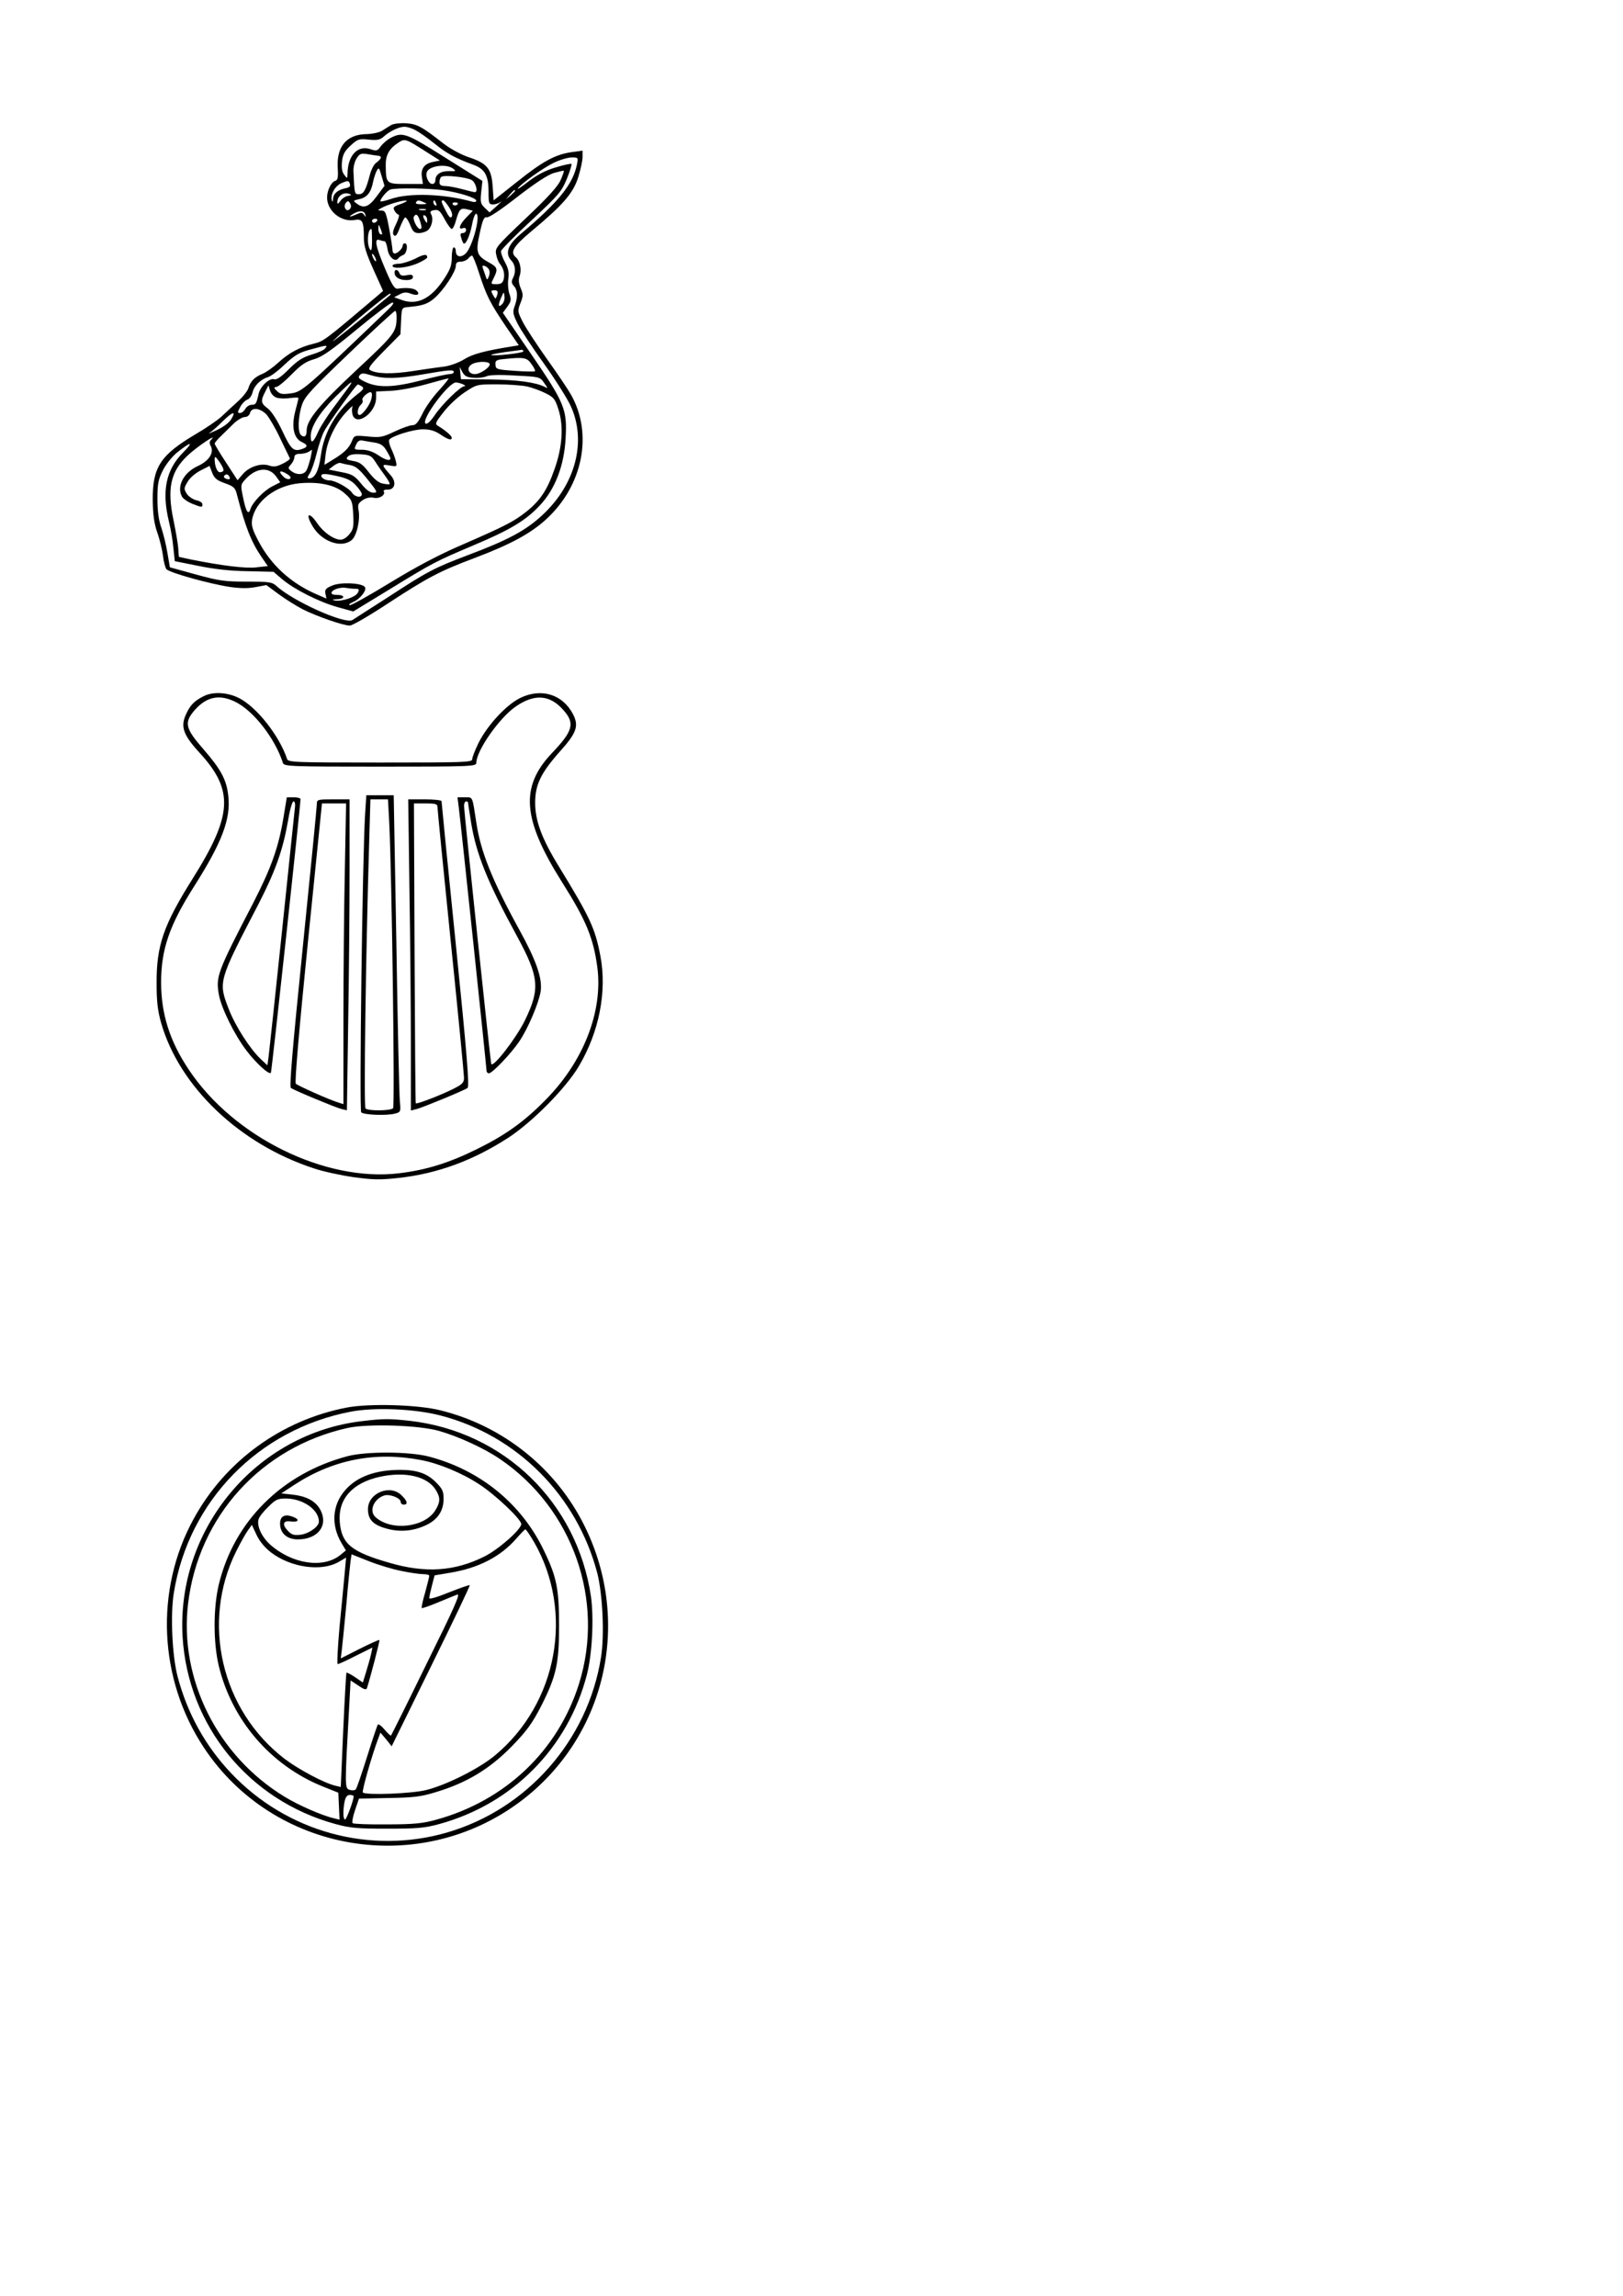 <?xml version="1.0" encoding="UTF-8" standalone="yes"?>
<svg version="1.0" xmlns="http://www.w3.org/2000/svg" width="210mm" height="297mm" viewBox="0 0 794 1123" preserveAspectRatio="xMidYMid meet">
  <g transform="translate(0,1123) scale(0.1,-0.1)" fill="#000000" stroke="none">
    <path d="M1915 10619 c-11 -6 -31 -19 -45 -28 -14 -9 -47 -16 -76 -17 -97 -1
-147 -59 -142 -161 3 -52 1 -64 -13 -68 -19 -6 -39 -47 -39 -81 0 -66 69 -122
135 -110 38 7 45 -6 45 -89 0 -38 11 -74 47 -154 l47 -104 -30 -26 c-255 -216
-260 -220 -309 -232 -70 -17 -120 -44 -174 -93 -25 -23 -60 -48 -78 -55 -37
-15 -58 -36 -68 -70 -4 -13 -27 -43 -52 -65 -25 -23 -61 -56 -81 -75 -20 -18
-77 -57 -127 -86 -170 -101 -209 -160 -208 -320 1 -74 7 -115 22 -159 12 -33
24 -84 28 -113 3 -29 11 -59 17 -67 13 -17 211 -72 310 -87 48 -7 89 -8 125
-1 l54 10 61 -45 c34 -25 87 -58 118 -74 68 -34 197 -79 229 -79 13 0 97 49
188 109 193 126 249 156 424 222 175 66 274 120 349 189 180 165 230 418 121
610 -14 25 -67 104 -118 175 -51 72 -104 153 -118 181 -25 50 -26 53 -11 91
14 35 14 44 1 74 -10 24 -11 42 -5 59 11 29 2 74 -18 91 -30 25 -14 53 77 129
154 128 204 186 228 264 12 38 21 82 21 98 l0 31 -52 -7 c-80 -11 -142 -44
-268 -145 l-115 -91 -5 69 c-6 87 -27 112 -117 142 -36 12 -88 40 -121 65
-110 86 -131 97 -185 101 -29 2 -61 -2 -72 -8z m118 -26 c17 -9 59 -38 92 -65
61 -49 101 -71 188 -103 59 -21 77 -52 77 -135 0 -55 2 -60 22 -60 12 0 29 6
38 13 9 6 0 -2 -19 -20 l-36 -32 -23 22 c-21 20 -23 28 -18 77 l6 55 -182 114
c-192 121 -208 127 -268 96 -15 -8 -36 -26 -47 -40 -16 -23 -21 -25 -50 -15
-63 22 -112 -30 -113 -120 -1 -25 -1 -25 -16 -5 -11 14 -14 34 -11 65 4 35 13
51 42 78 35 32 41 34 89 29 40 -4 55 -1 71 13 29 27 77 50 103 50 13 0 37 -7
55 -17z m45 -101 l74 -47 -33 -7 c-43 -8 -62 -34 -55 -75 l5 -33 -84 0 c-95 0
-97 2 -98 90 -1 51 16 82 60 111 33 22 35 22 131 -39z m-226 -24 c19 -3 13
-16 -14 -36 -9 -7 -22 -32 -28 -55 -20 -76 -31 -97 -54 -97 -22 0 -22 0 -27
112 -1 21 6 49 16 64 15 23 21 25 53 20 21 -4 45 -7 54 -8z m971 -40 c-19 -98
-89 -185 -274 -341 -65 -54 -80 -96 -48 -131 21 -22 24 -57 8 -87 -8 -16 -7
-25 5 -38 19 -21 20 -53 4 -98 -11 -29 -9 -39 14 -86 14 -28 72 -117 130 -197
57 -80 116 -174 131 -208 77 -171 23 -380 -138 -530 -81 -76 -168 -123 -365
-197 -166 -63 -197 -79 -390 -205 -91 -58 -170 -109 -176 -113 -37 -22 -292
93 -372 167 -21 19 -35 21 -145 21 -109 0 -136 4 -249 35 l-127 35 -12 70 c-6
38 -20 94 -30 124 -13 37 -19 82 -19 141 0 73 4 94 26 138 14 29 45 67 67 86
71 57 88 59 33 3 -84 -84 -106 -188 -70 -337 9 -36 19 -94 22 -130 l7 -65 115
-23 c78 -16 156 -25 241 -26 l127 -3 42 -36 c59 -50 182 -112 272 -137 l76
-21 179 109 c210 129 226 137 408 214 181 76 259 123 327 197 74 79 118 194
125 327 8 141 -4 172 -168 411 l-139 203 22 30 c19 27 20 34 10 63 -6 17 -9
51 -5 74 4 31 0 50 -17 81 -12 21 -20 46 -19 54 2 8 69 76 149 150 134 125
148 142 173 203 15 37 25 70 23 73 -3 3 -38 -5 -78 -17 -50 -15 -90 -36 -132
-68 -33 -26 -57 -42 -53 -35 15 23 127 103 179 127 29 14 68 25 85 25 31 0 32
-1 26 -32z m-608 -22 c18 -13 17 -14 -17 -13 -41 1 -68 -16 -68 -44 0 -11 -7
-19 -15 -19 -18 0 -35 38 -27 58 11 31 94 42 127 18z m-372 -136 c-39 -53 -64
-62 -99 -35 -18 13 -17 14 14 21 37 8 57 32 67 84 4 19 12 44 18 55 10 18 12
15 24 -27 l14 -47 -38 -51z m899 78 c-13 -30 -63 -85 -170 -186 -144 -137
-151 -145 -145 -175 3 -18 11 -39 18 -47 19 -24 25 -50 19 -76 -5 -18 -13 -24
-35 -24 -29 0 -29 0 -14 30 22 43 19 53 -21 75 -63 34 -68 51 -47 145 14 65
21 80 34 77 10 -3 71 38 150 100 88 68 149 108 179 117 25 7 47 12 48 11 2 -2
-5 -23 -16 -47z m-434 1 c20 -13 32 -59 15 -59 -5 0 -33 7 -63 15 -30 8 -67
15 -82 15 -20 0 -28 5 -28 18 0 10 3 22 8 26 11 12 125 0 150 -15z m-619 -40
c-38 -8 -59 -27 -60 -53 -1 -14 -3 -16 -6 -5 -7 29 16 70 49 84 29 12 34 12
39 -3 5 -13 -1 -19 -22 -23z m476 -9 c84 -12 165 -38 165 -52 0 -6 -10 -8 -22
-4 -138 38 -308 44 -398 12 -24 -8 -46 -13 -48 -11 -7 6 32 54 48 58 29 9 186
6 255 -3z m355 -3 c0 -2 -10 -12 -22 -23 l-23 -19 19 23 c18 21 26 27 26 19z
m-817 -25 c-13 -2 -30 -13 -38 -25 -10 -14 -15 -17 -15 -7 0 32 31 53 60 41
11 -4 9 -7 -7 -9z m8 -65 c-17 -17 -34 12 -19 31 10 11 13 10 21 -3 6 -11 5
-21 -2 -28z m252 26 c-38 -13 -42 -17 -33 -34 6 -10 15 -19 20 -19 5 0 0 -20
-12 -45 -16 -32 -19 -48 -11 -56 8 -8 16 2 28 35 10 26 22 49 26 52 5 3 16
-13 25 -35 13 -34 21 -41 43 -41 15 0 34 6 43 13 20 16 29 56 18 77 -8 14 -5
19 14 22 21 4 29 -3 51 -44 14 -26 30 -48 35 -48 5 0 15 19 21 43 16 55 22 61
55 53 l27 -7 -32 -33 c-33 -34 -42 -62 -16 -52 9 3 15 0 15 -9 0 -8 -7 -15
-16 -15 -11 0 -14 -6 -8 -22 3 -13 9 -25 11 -28 10 -11 31 34 42 90 7 37 16
58 22 54 20 -12 -19 -157 -51 -192 -23 -24 -50 -20 -50 9 0 10 -4 19 -10 19
-5 0 -10 -22 -10 -49 0 -40 -7 -59 -40 -109 -62 -93 -129 -126 -203 -100 l-39
14 27 14 c20 11 33 12 56 3 32 -12 47 -2 25 17 -14 11 -49 14 -90 8 -16 -2
-27 15 -62 97 -46 108 -55 151 -28 141 9 -3 20 -6 25 -6 5 0 12 -18 15 -40 6
-39 38 -65 53 -43 3 5 14 12 24 16 18 7 25 57 7 57 -5 0 -10 -5 -10 -11 0 -14
-25 -39 -39 -39 -6 0 -11 7 -11 16 0 9 -7 56 -16 105 -15 79 -19 89 -38 89
-20 1 -21 1 -1 12 27 16 96 37 120 37 11 -1 1 -7 -22 -16z m112 7 c17 -7 14
-9 -13 -9 -20 -1 -31 3 -27 9 7 12 13 12 40 0z m59 -6 c3 -8 2 -12 -4 -9 -6 3
-10 10 -10 16 0 14 7 11 14 -7z m63 -18 c13 -20 18 -38 13 -46 -6 -9 -14 -1
-29 28 -23 45 -25 52 -13 52 4 0 17 -15 29 -34z m43 20 c0 -11 -19 -15 -25 -6
-3 5 1 10 9 10 9 0 16 -2 16 -4z m-157 -33 c-7 -2 -21 -2 -30 0 -10 3 -4 5 12
5 17 0 24 -2 18 -5z m-296 -23 c4 -13 3 -13 -6 -1 -8 12 -14 13 -36 3 -36 -16
-45 -14 -15 3 30 17 52 15 57 -5z m269 -35 c8 -27 8 -35 -1 -35 -14 0 -38 48
-30 61 11 17 20 9 31 -26z m34 7 c0 -15 -2 -15 -10 -2 -13 20 -13 33 0 25 6
-3 10 -14 10 -23z m-245 -2 c-3 -5 -10 -10 -16 -10 -5 0 -9 5 -9 10 0 6 7 10
16 10 8 0 12 -4 9 -10z m24 -63 c1 -5 -3 -5 -9 -2 -5 3 -10 16 -9 28 0 21 1
21 9 2 5 -11 9 -24 9 -28z m-49 -34 c0 -41 -3 -54 -10 -43 -17 26 -12 100 7
100 2 0 3 -26 3 -57z m20 -98 c0 -5 -5 -3 -10 5 -5 8 -10 20 -10 25 0 6 5 3
10 -5 5 -8 10 -19 10 -25z m504 -62 c36 -111 54 -146 131 -260 l63 -92 -36 -6
c-131 -21 -191 -37 -232 -63 -26 -16 -68 -31 -96 -35 -27 -3 -96 -13 -154 -22
-102 -16 -180 -14 -210 5 -12 7 3 27 67 92 l82 83 3 65 c3 64 3 65 33 68 72 6
98 15 132 45 44 39 103 128 103 157 0 14 6 20 24 20 13 0 29 7 36 15 7 8 15
15 19 15 4 0 20 -39 35 -87z m45 23 c7 -8 8 -22 3 -37 -9 -22 -9 -22 -20 11
-7 18 -12 35 -12 36 0 9 19 3 29 -10z m44 -126 c-3 -11 -7 -20 -9 -20 -2 0 -8
9 -14 20 -9 17 -8 20 9 20 14 0 18 -5 14 -20z m-524 -3 c-2 -2 -71 -59 -154
-127 -82 -67 -139 -111 -125 -97 44 45 274 236 279 231 2 -2 2 -6 0 -7z m547
-45 c-19 -20 -21 -4 -3 35 12 27 12 27 15 4 2 -13 -3 -31 -12 -39z m-556 -25
c-409 -392 -423 -404 -476 -411 -42 -6 -54 -4 -69 11 -17 17 -17 18 -1 21 9 2
43 30 74 62 44 45 69 62 109 73 40 12 84 43 209 146 87 72 165 131 174 131 9
0 2 -12 -20 -33z m40 -36 c0 -75 -7 -85 -197 -262 -181 -169 -243 -244 -243
-295 0 -28 -10 -36 -27 -23 -18 15 -15 93 5 151 14 40 50 78 232 252 118 113
218 205 223 205 4 1 7 -12 7 -28z m-350 -156 c-6 -8 -37 -21 -67 -30 -43 -13
-68 -29 -110 -71 -38 -38 -60 -53 -72 -49 -23 7 -68 -35 -76 -72 -11 -49 -14
-53 -34 -53 -11 0 -25 -9 -31 -20 -6 -11 -17 -20 -26 -20 -13 0 -13 3 1 29 8
16 24 32 34 36 11 3 22 19 26 34 7 33 39 65 75 76 14 4 48 29 75 55 60 56 77
66 147 84 68 19 73 19 58 1z m970 -14 c0 -8 -150 -25 -157 -17 -2 2 29 8 69
14 40 5 76 10 81 11 4 0 7 -3 7 -8z m40 -62 c12 -16 20 -32 17 -35 -2 -2 -47
-2 -98 2 -89 6 -94 8 -95 30 -2 19 4 24 35 27 104 11 119 9 141 -24z m-205 2
c8 -14 -44 -51 -72 -51 -31 0 -42 29 -18 46 21 16 81 19 90 5z m-78 -69 c23
-2 51 2 62 7 13 7 63 9 141 4 119 -6 121 -6 142 -36 19 -27 20 -29 2 -19 -44
22 -133 34 -267 36 l-142 1 -3 30 -3 30 13 -25 c11 -20 23 -26 55 -28z m-97
28 c0 -5 -9 -10 -21 -10 -11 0 -72 -13 -136 -30 -135 -35 -210 -38 -272 -10
-35 16 -41 23 -32 34 10 12 18 12 58 0 61 -18 125 -17 253 5 127 22 150 24
150 11z m-73 -90 c-30 -32 -67 -84 -81 -115 -21 -42 -32 -55 -49 -55 -12 0
-51 -14 -87 -31 -59 -28 -71 -30 -131 -24 -66 6 -66 6 -78 -24 -14 -34 -40
-58 -95 -91 l-39 -24 6 52 c8 67 48 149 98 203 22 24 37 38 34 31 -4 -7 -4
-24 -1 -38 16 -64 116 5 116 81 l0 30 68 3 c37 1 114 15 172 31 58 16 109 30
114 30 4 1 -17 -26 -47 -59z m-433 28 c-5 -7 -36 -50 -70 -95 -34 -44 -73
-104 -86 -132 -25 -57 -38 -65 -38 -25 0 47 43 115 119 191 72 71 90 86 75 61z
m551 2 c11 -5 14 -9 7 -9 -20 -1 -111 -90 -146 -143 -20 -29 -36 -44 -44 -40
-25 16 113 203 149 201 8 0 23 -4 34 -9z m-495 -10 c12 -8 9 -15 -20 -37 -103
-80 -165 -183 -181 -304 -10 -73 -29 -109 -56 -109 -11 0 -10 5 2 24 9 13 24
57 34 98 10 40 26 89 37 109 21 40 156 228 164 228 3 1 12 -4 20 -9z m807 0
c26 -6 68 -21 93 -34 40 -20 46 -28 63 -82 25 -81 18 -183 -21 -291 -35 -100
-69 -151 -136 -205 -63 -50 -107 -72 -316 -163 -112 -48 -223 -107 -348 -183
-101 -62 -191 -112 -200 -112 -9 1 -3 7 15 15 36 15 71 61 57 75 -19 19 -118
23 -158 6 -32 -13 -38 -20 -34 -40 l5 -24 -53 23 c-123 54 -219 143 -278 255
-31 58 -37 79 -33 107 15 91 115 168 232 179 98 9 178 -9 223 -51 34 -30 36
-38 40 -101 3 -59 1 -73 -18 -96 -12 -16 -31 -28 -43 -28 -33 0 -84 35 -114
79 -43 63 -62 49 -22 -16 45 -73 139 -106 189 -65 25 20 43 99 34 147 -5 27
-1 34 21 49 17 11 36 15 54 11 28 -6 59 15 48 32 -3 5 7 9 21 8 34 0 42 37 15
68 -48 55 -48 57 -7 50 37 -6 37 -6 30 23 -4 16 -14 43 -23 61 -8 18 -12 36
-9 42 12 18 117 51 165 51 35 0 58 -7 85 -25 39 -26 56 -31 56 -16 0 9 -31 36
-66 57 -17 10 -16 15 25 67 24 32 70 75 103 97 60 40 61 40 159 40 54 0 120
-5 146 -10z m-1221 -56 c14 -4 43 -4 65 -1 21 3 39 3 39 0 0 -3 -7 -33 -16
-66 -19 -75 -7 -131 32 -149 28 -13 31 -23 8 -32 -47 -18 -59 -8 -102 84 -27
57 -54 98 -72 112 -34 25 -36 37 -13 81 l16 32 9 -28 c6 -16 19 -29 34 -33z
m460 -8 c-7 -27 -43 -76 -57 -76 -15 0 -10 36 6 50 8 7 12 17 8 23 -3 5 5 18
18 28 26 20 34 11 25 -25z m-513 -73 c14 -16 45 -68 68 -118 24 -49 45 -93 47
-97 2 -4 -14 -16 -35 -26 -30 -15 -44 -17 -67 -9 -40 13 -98 -6 -129 -43 l-25
-29 -56 86 c-31 47 -56 89 -56 93 0 4 13 20 30 36 16 16 45 44 63 62 18 17 43
32 54 32 12 0 23 8 26 20 8 29 48 25 80 -7z m-171 -22 c-10 -18 -38 -39 -72
-55 -30 -14 -46 -20 -35 -13 11 6 39 31 63 55 50 49 68 54 44 13z m-100 -103
c-8 -8 -8 -17 -1 -30 17 -32 -8 -72 -62 -97 -71 -32 -106 -100 -79 -150 5 -10
28 -26 50 -35 49 -19 50 -19 50 -2 0 7 -13 16 -30 19 -16 4 -37 18 -46 31 -15
24 -15 28 3 58 10 19 38 43 63 56 l45 23 13 -34 c11 -27 23 -37 63 -51 44 -16
50 -22 59 -59 40 -154 69 -228 119 -301 l31 -45 -54 -6 c-52 -7 -171 8 -321
38 l-60 13 -3 39 c-1 22 -12 85 -23 139 -33 155 -15 239 68 317 46 44 154 116
115 77z m801 -13 c29 -5 43 -14 57 -38 11 -18 20 -35 20 -39 0 -15 -26 -8 -62
17 -24 16 -51 25 -77 25 -40 0 -40 1 -29 25 8 18 17 23 32 20 12 -2 38 -7 59
-10z m-314 -76 c-6 -23 -14 -50 -20 -60 -12 -22 -46 -24 -73 -4 -18 14 -18 16
-3 33 9 10 17 26 17 35 0 12 9 17 28 17 15 0 34 5 42 10 8 5 16 10 16 10 1 0
-2 -19 -7 -41z m318 -19 c12 -19 34 -50 48 -69 14 -19 23 -36 21 -39 -3 -2
-18 -1 -35 3 -20 4 -42 23 -67 55 -30 39 -45 50 -76 55 -33 6 -37 9 -27 21 9
10 28 14 63 12 45 -3 53 -7 73 -38z m-744 -42 c-2 -5 -10 -8 -17 -8 -14 0 -26
30 -26 65 0 15 5 12 24 -15 13 -19 22 -38 19 -42z m620 27 c27 -5 46 -21 86
-71 48 -60 50 -64 27 -64 -16 0 -35 14 -60 45 -32 39 -44 46 -98 56 l-60 12
23 18 c13 10 29 17 36 14 6 -2 27 -7 46 -10z m-362 -56 l20 -28 -39 -20 c-43
-22 -96 -78 -107 -111 -10 -32 -22 -13 -36 57 -13 61 -12 63 12 89 52 57 115
62 150 13z m67 -11 c-7 -4 -21 0 -30 9 -28 26 -21 36 12 17 20 -12 26 -20 18
-26z m323 -32 c16 -17 29 -37 29 -43 0 -20 -34 -15 -48 7 -14 22 -82 60 -109
60 -25 0 -47 16 -40 27 4 7 31 5 73 -5 51 -11 73 -22 95 -46z m-618 40 c4 -10
0 -12 -14 -9 -10 3 -16 9 -13 14 8 13 21 11 27 -5z m615 -546 c19 0 21 -3 12
-20 -11 -21 -79 -44 -113 -37 -15 3 -12 5 11 6 41 1 42 21 1 21 -20 0 -29 4
-27 12 5 15 46 28 73 22 11 -2 30 -4 43 -4z"/>
    <path d="M2030 9964 c-25 -12 -60 -23 -77 -24 -18 0 -33 -4 -33 -10 0 -17 69
-11 121 11 27 12 49 25 49 30 0 18 -17 16 -60 -7z"/>
    <path d="M1930 9897 c0 -22 23 -37 57 -37 22 0 33 5 33 15 0 11 -8 13 -30 9
-22 -5 -31 -2 -36 10 -7 19 -24 21 -24 3z"/>
    <path d="M995 7824 c-46 -23 -66 -45 -86 -90 -27 -59 -12 -100 67 -186 169
-184 162 -305 -35 -618 -141 -225 -176 -325 -175 -510 0 -88 5 -133 22 -193
89 -312 383 -593 747 -712 44 -15 131 -34 194 -43 96 -13 129 -14 220 -4 191
21 365 85 538 197 118 77 282 243 345 350 100 169 138 367 105 540 -26 135
-50 187 -205 440 -82 134 -114 221 -114 308 0 89 28 146 121 251 82 91 94 125
64 183 -51 97 -155 129 -258 79 -69 -34 -161 -134 -204 -220 -17 -35 -31 -71
-31 -80 0 -15 -41 -16 -450 -16 -420 0 -451 1 -456 18 -37 112 -148 254 -236
298 -56 28 -128 32 -173 8z m154 -26 c90 -43 196 -179 235 -300 5 -17 37 -18
476 -18 441 0 470 1 470 18 0 60 113 221 193 276 91 63 166 58 231 -15 60 -66
51 -103 -55 -214 -156 -165 -143 -323 51 -631 116 -183 153 -272 172 -414 29
-217 -68 -465 -256 -653 -101 -103 -193 -169 -331 -237 -137 -68 -249 -103
-382 -119 -361 -44 -810 177 -1029 506 -94 140 -136 274 -136 428 0 161 41
280 162 470 135 213 179 328 167 439 -8 80 -35 131 -120 229 -91 104 -98 132
-45 193 58 66 120 79 197 42z"/>
    <path d="M1786 7248 c-13 -213 -29 -1449 -19 -1459 13 -13 127 -17 166 -6 27
7 28 9 23 60 -3 29 -11 377 -17 775 l-13 722 -67 0 -67 0 -6 -92z m118 -40
c13 -259 28 -1390 19 -1399 -13 -13 -122 -14 -135 -1 -9 9 1 742 18 1305 l6
207 43 0 43 0 6 -112z"/>
    <path d="M1387 7233 c-24 -147 -60 -248 -149 -421 -177 -341 -183 -359 -167
-449 12 -65 76 -195 134 -271 45 -60 110 -120 120 -110 4 3 145 1309 145 1339
0 5 -15 9 -33 9 l-34 0 -16 -97z m56 50 c-2 -16 -30 -287 -63 -603 -33 -316
-63 -594 -66 -618 l-6 -43 -30 28 c-54 50 -127 164 -159 247 -52 134 -51 136
144 511 83 161 120 264 145 405 9 56 21 100 28 100 6 0 9 -12 7 -27z"/>
    <path d="M2244 7283 c9 -67 136 -1273 136 -1289 0 -8 5 -14 12 -14 16 0 106
94 147 154 43 62 97 190 106 247 9 63 -21 150 -106 304 -131 238 -188 380
-209 522 -20 131 -16 123 -56 123 l-36 0 6 -47z m46 20 c0 -5 7 -49 15 -99 25
-152 79 -287 224 -553 109 -201 114 -257 39 -412 -43 -88 -158 -236 -165 -213
-4 13 -133 1237 -133 1262 0 12 5 22 10 22 6 0 10 -3 10 -7z"/>
    <path d="M1550 7298 c0 -13 -31 -329 -69 -703 -51 -502 -66 -682 -58 -687 22
-14 222 -97 248 -103 l26 -6 6 413 c4 227 7 569 7 761 l0 347 -80 0 c-76 0
-80 -1 -80 -22z m137 -320 c-4 -178 -7 -509 -7 -736 l0 -413 -22 7 c-42 12
-201 83 -211 93 -6 6 15 252 59 690 l69 681 59 0 59 0 -6 -322z"/>
    <path d="M2003 6878 c4 -244 7 -586 7 -762 l0 -318 28 7 c28 7 228 89 249 103
10 6 -2 159 -57 701 -39 381 -70 696 -70 702 0 5 -37 9 -82 9 l-81 0 6 -442z
m137 405 c0 -10 29 -306 65 -658 36 -352 65 -652 65 -667 0 -23 -8 -32 -52
-54 -59 -30 -179 -76 -184 -71 -2 1 -4 332 -6 735 l-3 732 58 0 c48 0 57 -3
57 -17z"/>
    <path d="M1697 4345 c-319 -61 -595 -261 -750 -545 -191 -348 -171 -784 50
-1118 341 -516 1054 -636 1550 -263 416 313 546 875 313 1346 -139 282 -398
490 -704 566 -109 28 -349 35 -459 14z m458 -39 c374 -97 667 -391 767 -771
26 -102 36 -305 18 -413 -65 -406 -361 -742 -754 -856 -376 -109 -784 3 -1056
291 -126 133 -214 293 -261 471 -27 101 -36 304 -19 409 72 451 415 802 867
888 117 22 311 14 438 -19z"/>
    <path d="M1775 4279 c-521 -59 -912 -527 -882 -1054 26 -436 323 -801 747
-917 73 -20 108 -23 255 -23 147 0 182 3 255 23 357 98 628 371 721 730 26
101 35 275 20 383 -68 460 -425 806 -886 859 -100 11 -129 11 -230 -1z m375
-49 c94 -27 220 -85 296 -137 356 -242 514 -691 387 -1098 -103 -329 -361
-574 -702 -667 -62 -17 -106 -22 -238 -22 -89 -1 -164 2 -168 6 -4 4 1 32 12
64 l19 56 144 3 c124 2 158 6 233 29 150 45 262 113 369 222 76 78 102 114
148 204 71 141 85 204 85 385 0 180 -11 239 -71 364 -109 233 -314 401 -569
467 -95 24 -304 25 -395 1 -321 -85 -556 -319 -630 -629 -27 -113 -27 -283 0
-396 64 -266 253 -486 505 -589 l80 -32 3 -66 3 -66 -28 7 c-57 13 -174 64
-242 106 -328 200 -515 575 -471 944 51 427 358 765 780 859 99 22 352 14 450
-15z m-90 -142 c86 -16 202 -64 285 -119 79 -51 205 -171 205 -194 0 -26 -112
-125 -181 -159 -144 -72 -287 -82 -462 -31 -189 54 -236 93 -245 201 -9 111
61 190 195 220 127 28 236 2 276 -66 22 -36 21 -58 -3 -97 -51 -84 -214 -104
-292 -35 -35 30 -10 90 42 107 27 8 80 -13 80 -31 0 -8 7 -14 15 -14 22 0 18
18 -10 45 -56 57 -165 12 -165 -67 0 -50 24 -76 87 -94 68 -20 136 -14 200 17
55 27 83 69 83 128 0 37 -6 49 -38 81 -43 43 -92 60 -174 60 -123 0 -214 -34
-271 -101 -62 -72 -68 -169 -17 -256 l22 -37 -28 -23 c-84 -67 -237 -43 -344
53 -41 38 -65 91 -55 123 3 11 24 38 47 60 36 36 46 41 87 41 84 -1 161 -55
161 -113 0 -24 -47 -58 -88 -64 -32 -4 -44 -1 -61 16 -32 32 -28 54 9 49 40
-6 49 9 14 22 -41 16 -64 4 -64 -33 0 -47 34 -77 87 -77 101 0 153 72 107 150
-23 39 -68 62 -133 69 l-55 6 64 42 c190 124 397 164 620 121z m-734 -452 c97
-74 247 -95 331 -46 l36 21 -7 -78 c-4 -43 -15 -160 -25 -260 -9 -101 -13
-183 -9 -183 5 0 45 18 89 41 l81 40 -7 -33 c-4 -18 -15 -57 -24 -86 l-16 -52
-38 26 c-21 14 -40 24 -42 22 -2 -1 -9 -128 -16 -281 l-12 -278 -26 6 c-55 13
-179 79 -248 131 -311 238 -411 669 -237 1017 20 40 45 85 56 100 l20 28 23
-49 c15 -32 40 -62 71 -86z m1286 52 c198 -343 116 -790 -191 -1045 -77 -64
-236 -144 -336 -169 -71 -18 -296 -26 -310 -12 -6 6 45 184 76 266 l10 27 28
-33 27 -34 193 392 c106 215 191 393 189 396 -3 2 -48 -14 -101 -35 -59 -24
-97 -35 -97 -28 0 7 6 34 13 61 l13 50 77 13 c138 23 245 78 322 166 22 25 42
46 45 46 3 1 22 -27 42 -61z m-650 -142 c42 -9 91 -16 108 -16 16 0 30 -3 30
-8 0 -4 -9 -41 -20 -81 -12 -40 -19 -75 -17 -77 2 -2 37 10 78 27 41 17 84 35
96 39 17 7 -14 -63 -150 -338 -93 -191 -172 -349 -174 -351 -2 -3 -16 10 -32
29 -15 18 -30 29 -33 24 -3 -5 -27 -76 -53 -159 -26 -82 -50 -154 -55 -158 -4
-5 -18 -6 -30 -2 -24 8 -24 12 -1 423 l6 112 38 -25 c27 -19 38 -22 42 -13 18
57 64 233 61 236 -2 2 -46 -18 -96 -43 l-93 -47 6 49 c3 26 13 127 22 223 8
96 18 189 20 206 l5 31 83 -33 c45 -18 117 -40 159 -48z m-232 -1103 c0 -19
-35 -113 -42 -113 -10 0 -11 45 -2 89 5 21 12 31 25 31 11 0 19 -3 19 -7z"/>
  </g>
</svg>